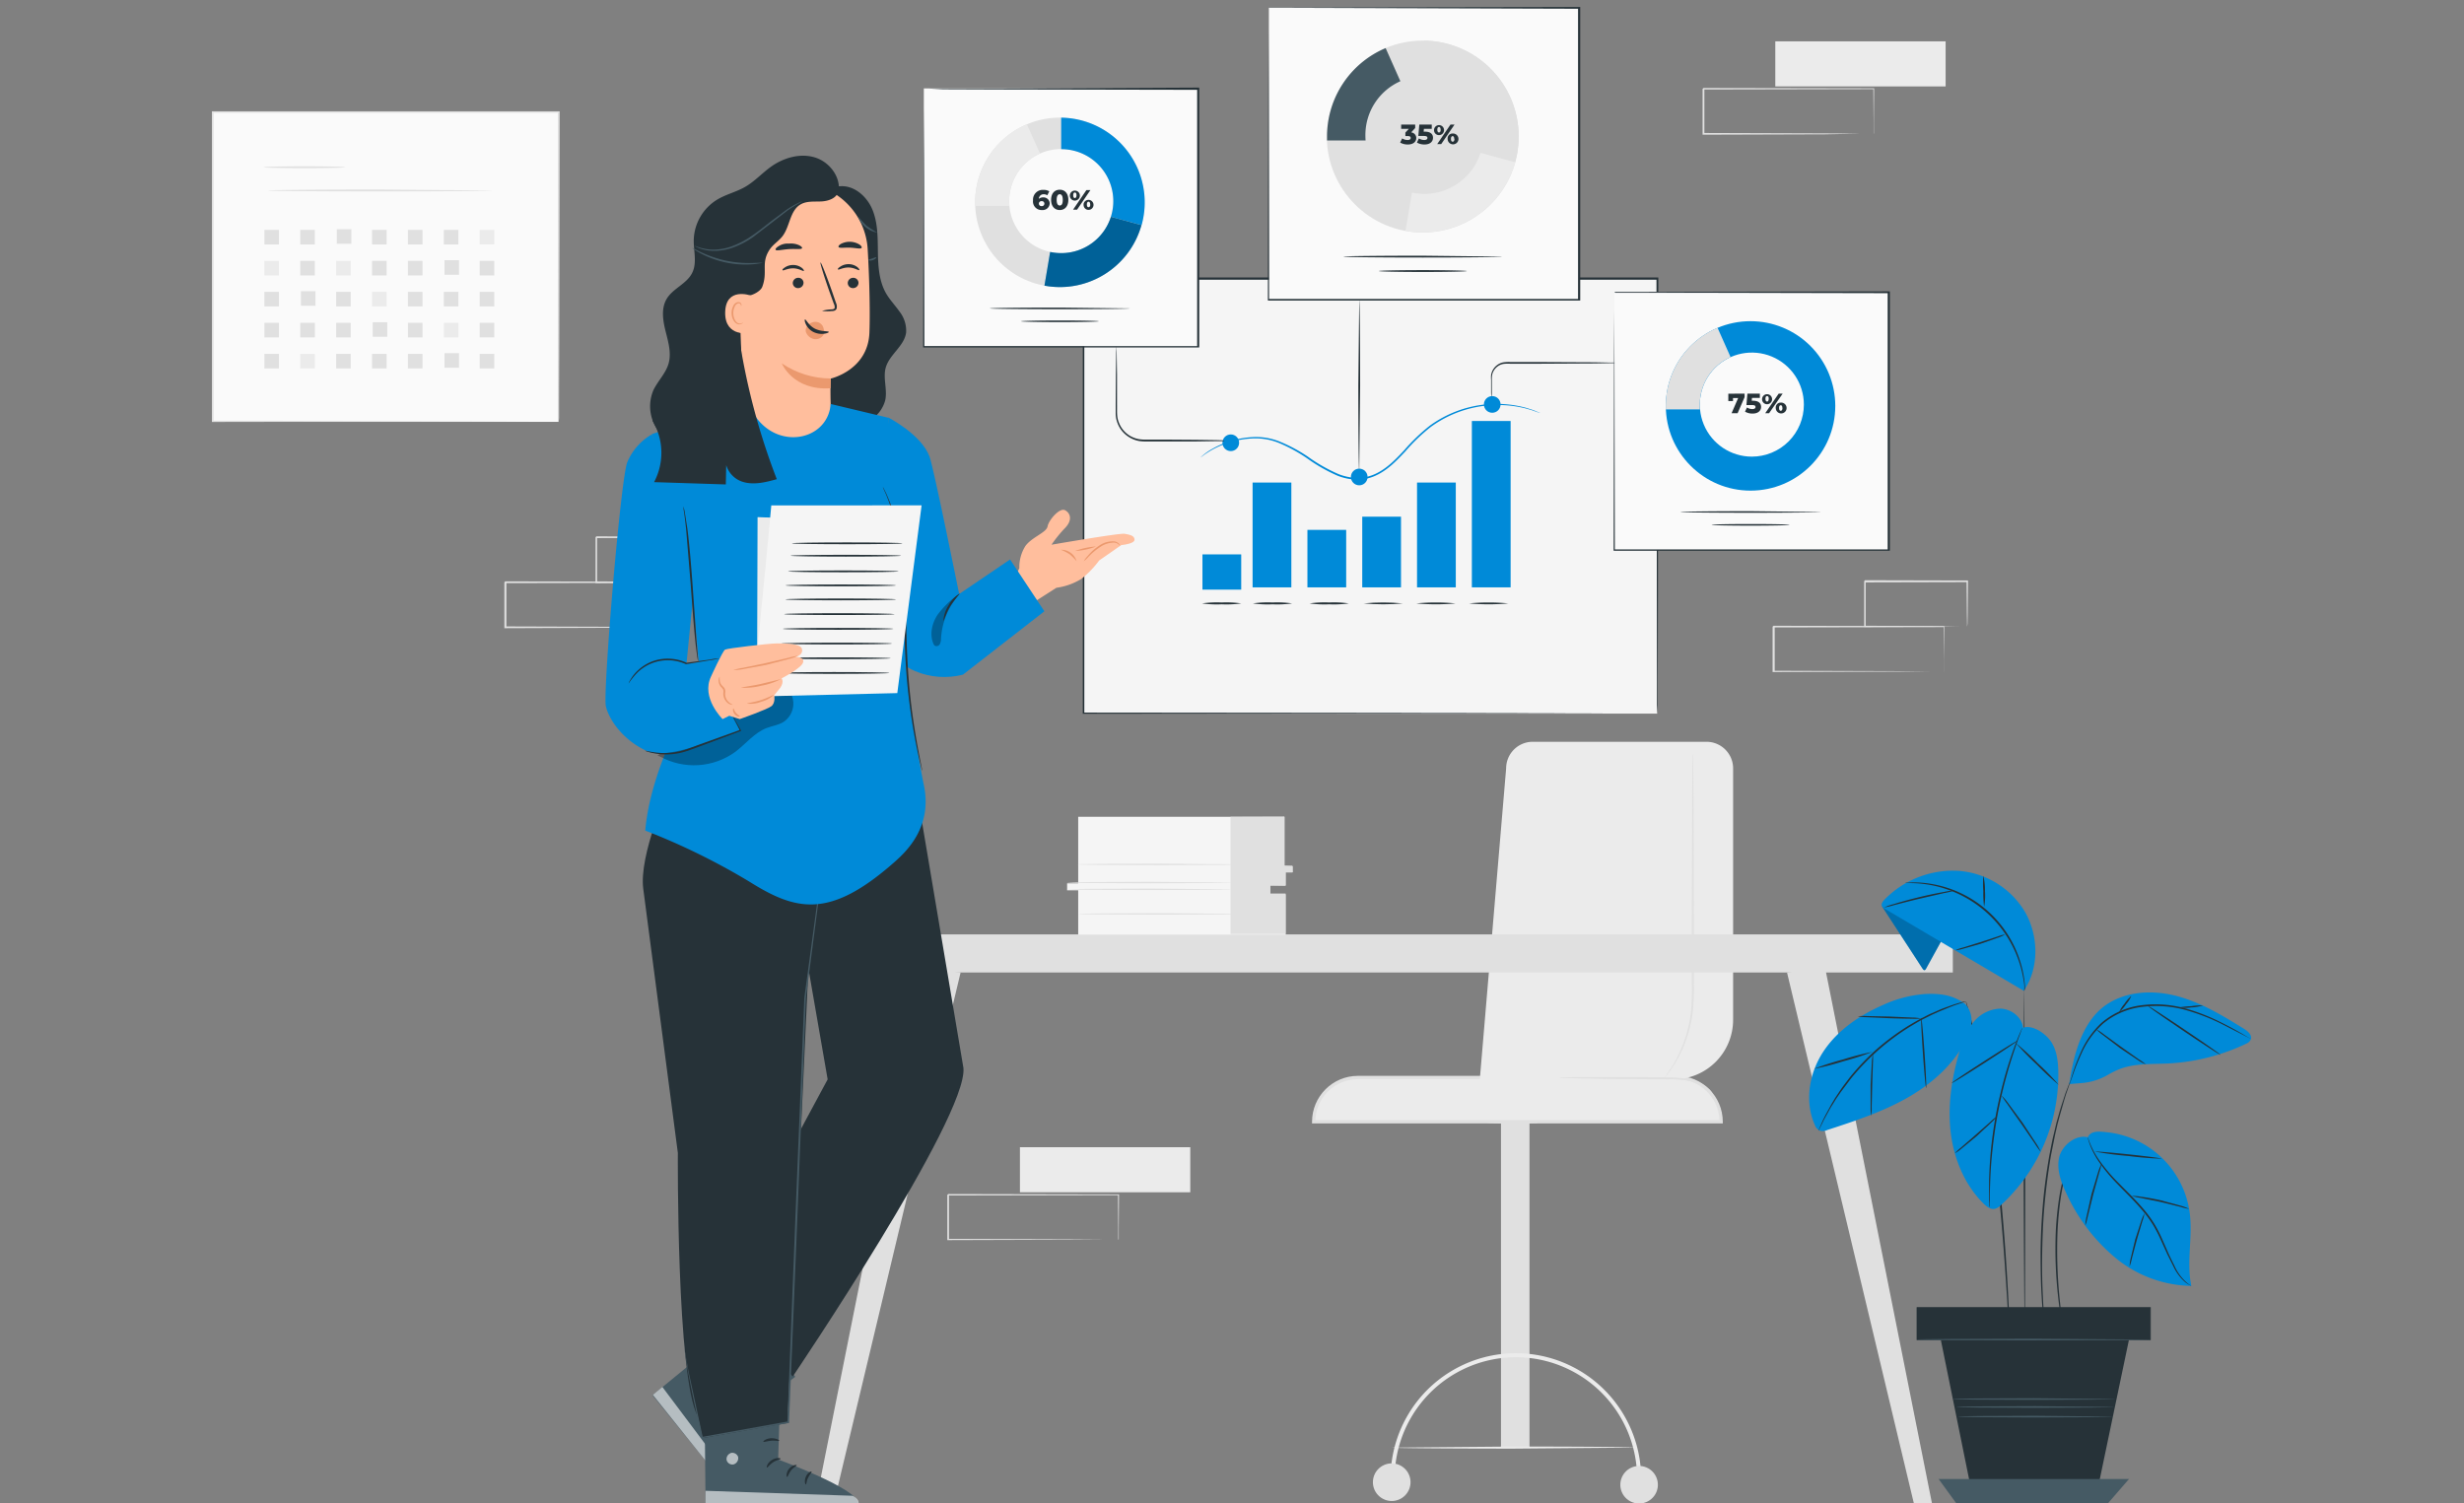 <svg xmlns="http://www.w3.org/2000/svg" xmlns:xlink="http://www.w3.org/1999/xlink" width="1000" height="610" xmlns:v="https://vecta.io/nano"><rect width="100%" height="100%" fill="#808080" stroke="none"/><style><![CDATA[.B{fill:#263238}.C{fill:#e0e0e0}.D{fill:#ebebeb}.E{fill:#008ad8}.F{fill:#455a64}.G{fill:#eb996e}.H{fill:#fafafa}.I{fill:#ffbe9d}.J{fill:#f5f5f5}]]></style><defs><clipPath id="A"><path d="M0 0h1000v610H0z"/></clipPath><path id="B" d="M107.298 93.298h5.911v5.911h-5.911z"/><path id="C" d="M569.327 244.891c-5.284.493-10.602.493-15.886 0 5.284-.493 10.602-.493 15.886 0z"/><path id="D" d="M430.675 102.731a21.17 21.17 0 0 1-4.476-.483l-2.316 13.683c2.067.382 4.164.577 6.266.583 15.424-.016 28.954-10.293 33.107-25.148l-12.4-3.368a21.13 21.13 0 0 1-20.177 14.735z"/><path id="E" d="M787.933 381.796l-6.252 11.367c-.142.27-.341.568-.639.6s-.568-.284-.753-.568l-16.5-25.335 3.794-2.146z"/><path id="F" d="M365.711 225.539c0 .2-10.046.369-22.436.369s-22.45-.17-22.45-.369 10.046-.369 22.45-.369 22.436.156 22.436.369z"/><path id="G" d="M363.651 243.272c0 .2-10.06.369-22.45.369s-22.45-.171-22.45-.369 10.06-.369 22.45-.369 22.45.17 22.45.369z"/></defs><g clip-path="url(#A)"><path d="M620.734 587.527h-11.566V449.004h11.566z" class="C"/><path d="M533.15 455.256h165.364c0-4.76-1.891-9.324-5.256-12.69s-7.93-5.256-12.69-5.256H551.096c-9.908.008-17.938 8.038-17.946 17.946z" class="D"/><g class="C"><path d="M699.182 455.942h-166.7v-.682c.013-10.275 8.339-18.603 18.614-18.618h129.472c10.274.015 18.599 8.34 18.614 18.614zm-165.35-1.35h164c-.366-9.272-7.985-16.602-17.264-16.61H551.096c-9.278.008-16.896 7.336-17.264 16.606z"/><path d="M603.726 455.611c0 .242 4.547.426 10.145.426s10.145-.185 10.145-.426a61.84 61.84 0 0 0-10.145-.426c-3.388-.136-6.781.006-10.145.426z"/></g><path d="M564.379 600.045h1.634a49.2 49.2 0 0 1 73.8-42.608 49.2 49.2 0 0 1 24.6 42.608h1.627c0-18.162-9.689-34.944-25.418-44.025s-35.107-9.081-50.836 0-25.418 25.863-25.418 44.025z" class="D"/><g class="C"><path d="M657.606 602.589c0 3.633 2.565 6.76 6.128 7.47s7.131-1.195 8.523-4.551a7.62 7.62 0 0 0-2.799-9.248c-3.019-2.021-7.045-1.628-9.616.939a7.63 7.63 0 0 0-2.236 5.39zm-100.414-1.052a7.63 7.63 0 1 0 7.63-7.616 7.63 7.63 0 0 0-7.63 7.616z"/></g><g class="D"><path d="M564.879 587.513c0 .242 22.109.426 49.39.426l49.4-.426c0-.241-22.109-.426-49.4-.426l-49.39.426zm138.495-275.654v101.963c.019 6.419-2.518 12.581-7.05 17.126s-10.687 7.1-17.105 7.1h-78.647l10.685-126.19c-.004-2.863 1.131-5.61 3.154-7.636s4.768-3.164 7.631-3.164h70.533a10.8 10.8 0 0 1 10.8 10.8z"/></g><g class="C"><path d="M675.595 437.31c.048-.108.11-.209.185-.3l.568-.838 2.16-3.225c2.525-4.051 4.494-8.424 5.854-13 .949-3.143 1.601-6.369 1.947-9.634a97.32 97.32 0 0 0 .313-11.367v-26.073l.114-47.359.142-14.351c0-1.634 0-2.941.071-3.907-.008-.452.02-.903.085-1.35a8.38 8.38 0 0 1 .085 1.35c0 .966 0 2.273.071 3.907l.128 14.351.128 47.359v26.072c.086 3.794-.047 7.589-.4 11.367a51.69 51.69 0 0 1-2.06 9.733c-1.426 4.602-3.497 8.979-6.152 13-.706 1.091-1.47 2.144-2.288 3.154a6.34 6.34 0 0 1-.952 1.108z"/><path d="M632.812 437.366c.828-.116 1.664-.164 2.5-.142l6.806-.085h22.464l12.362.142a40.04 40.04 0 0 1 10.088 1.108 15.63 15.63 0 0 1 6.067 3.169 10.3 10.3 0 0 1 1.321 1.321c.284.327.412.5.4.526s-.639-.639-1.918-1.591a16.41 16.41 0 0 0-6.01-2.842 41.5 41.5 0 0 0-9.946-.9l-12.362-.085c-8.767 0-16.71-.171-22.45-.284l-6.806-.171c-.842.013-1.683-.043-2.516-.166zm-280.045-58.143h439.782v15.474H352.767z"/><path d="M374.493 392.793l-43.494 217.483h7.36l51.49-215.579zm366.136-.455l43.48 217.937h-7.346l-51.508-215.578z"/></g><path d="M437.58 331.495v27h-4.5v2.842h4.5v18.045h84.174v-16.44h-6.238v-3.566h6.238v-5.371h2.842v-2.444h-3.282v-20.066z" class="J"/><g class="C"><path d="M499.404 331.495v47.572h22.351v-16.426h-6.238v-3.267l6.238.1v-5.357h2.828l-.057-2.771-3.282-.085v-19.837z"/><path d="M500.995 360.936c0 .156-15.232.3-34.016.3s-34.03-.142-34.03-.3 15.232-.3 34.03-.3l34.016.3zm0-2.742c0 .156-15.232.3-34.016.3s-34.03-.142-34.03-.3 15.232-.3 34.03-.3l34.016.3zm4.377-7.375c0 .156-15.232.3-34.1.3s-34.016-.142-34.016-.3 15.232-.3 34.016-.3l34.1.3zm.412 20.092c0 .171-15.232.3-34.016.3s-34.016-.128-34.016-.3 15.218-.3 34.016-.3l34.016.3z"/></g><path d="M86.227 45.556h140.442v125.65H86.227z" class="H"/><g class="C"><path d="M226.668 171.207v-9.065l-.085-25.576-.171-91.08.327.313H86.297l.369-.369v125.65l-.327-.341 101.58.171 28.645.085h.142l-28.574.085-101.793.171h-.34V45.173h141.138v.426l-.156 91.278-.085 25.434v6.662a8.14 8.14 0 0 1-.228 2.234zM140.079 67.879c0 .2-7.4.369-16.511.369s-16.511-.171-16.511-.369 7.389-.384 16.511-.384 16.511.171 16.511.384zm59.506 9.435c0 .2-20.319.369-45.355.369s-45.369-.171-45.369-.369 20.3-.384 45.369-.384l45.355.384z"/><use xlink:href="#B"/><path d="M121.863 93.298h5.911v5.911h-5.911zm14.834-.27h5.911v5.911h-5.911zm14.294.27h5.911v5.911h-5.911zm14.564 0h5.911v5.911h-5.911zm14.565 0h5.911v5.911h-5.911z"/></g><g class="D"><path d="M194.684 93.298h5.911v5.911h-5.911zm-87.386 12.576h5.911v5.911h-5.911z"/></g><path d="M121.863 105.874h5.911v5.911h-5.911z" class="C"/><path d="M136.427 105.874h5.911v5.911h-5.911z" class="D"/><g class="C"><path d="M150.991 105.874h5.911v5.911h-5.911zm14.564 0h5.911v5.911h-5.911zm14.835-.27h5.911v5.911h-5.911zm14.294.27h5.911v5.911h-5.911zm-87.386 12.574h5.911v5.911h-5.911zm14.835-.27h5.911v5.911h-5.911zm14.294.27h5.911v5.911h-5.911z"/></g><path d="M150.991 118.448h5.911v5.911h-5.911z" class="D"/><g class="C"><path d="M165.555 118.448h5.911v5.911h-5.911zm14.565 0h5.911v5.911h-5.911zm14.564 0h5.911v5.911h-5.911zm-87.386 12.576h5.911v5.911h-5.911zm14.565 0h5.911v5.911h-5.911zm14.564 0h5.911v5.911h-5.911zm14.834-.256h5.911v5.911h-5.911zm14.294.256h5.911v5.911h-5.911z"/></g><path d="M180.12 131.024h5.911v5.911h-5.911z" class="D"/><g class="C"><path d="M194.684 131.024h5.911v5.911h-5.911zm-87.386 12.588h5.911v5.911h-5.911z"/></g><path d="M121.863 143.612h5.911v5.911h-5.911z" class="D"/><g class="C"><path d="M136.427 143.612h5.911v5.911h-5.911zm14.564 0h5.911v5.911h-5.911zm14.564 0h5.911v5.911h-5.911zm14.835-.27h5.911v5.911h-5.911zm14.294.27h5.911v5.911h-5.911z"/></g><path d="M720.495 16.781h69.127v18.287h-69.127z" class="D"/><path d="M760.394 54.321c-.013-.109-.013-.218 0-.327v-4.59l-.114-13.427.213.213-69.127.142c.156-.156-.355.355.341-.355h0v18.344l-.341-.341 49.263.156 14.536.1h.156l-14.607.284-49.5.156h-.231V36.048h0l.355-.341 69.127.128h.142v.213l-.114 13.555v4.447a1.75 1.75 0 0 1-.099.271z" class="C"/><path d="M413.937 465.6h69.127v18.287h-69.127z" class="D"/><g class="C"><path d="M453.835 503.154a1.92 1.92 0 0 1 0-.341v-4.533l-.114-13.413.213.213-69.127.128.341-.341h0v18.259l-.341-.341 49.263.156 14.536.1h.156l-14.451.1-49.5.156h-.355v-18.345h0l.355-.355 69.127.142h.213v.213l-.114 13.541v4.447c-.062.075-.129.146-.2.213zM788.94 272.586a1.43 1.43 0 0 1 0-.327v-4.533l-.114-13.427.213.213-69.127.142c.156-.156-.355.355.341-.355h0v18.272l-.355-.341 49.277.156 14.536.1h5.328c-.109.013-.218.013-.327 0h-4.845l-14.451.1-49.518.156h-.497v-18.429h0l.355-.341 69.127.128h.213v.213l-.128 13.555v4.447c-.002.091-.012.182-.028.271z"/><path d="M798.308 254.298v-1.307l-.071-3.666-.128-13.314.242.256-41.533.1.355-.355h0v18.273l-.341-.327 29.711.156 8.653.085h3.169c-.251.02-.502.02-.753 0h-2.259l-8.525.1-29.938.156h-.327V235.84h0l.355-.355 41.533.1h.256v.256l-.128 13.456-.071 3.609a6.77 6.77 0 0 1-.2 1.392zm-524.103.313a1.42 1.42 0 0 1 0-.327v-4.547l-.128-13.413.213.213-69.112.142c.142-.156-.355.341.341-.355h0v18.256l-.341-.341 49.263.156 14.55.1h5.328a1.42 1.42 0 0 1-.327 0h-.98l-4.035.27h-14.408l-49.533.185h-.341v-18.655h0l.369-.355 69.112.142h.227v.213l-.128 13.541v4.462a1.75 1.75 0 0 1-.071.313z"/><path d="M283.569 236.296v-4.987l-.142-13.3.256.256-41.7.128c-.313.313.426-.44.355-.355h0v18.259l-.341-.341 29.825.2 8.525.142h3.169c-.251.02-.502.02-.753 0h-2.268l-8.525.085-30 .284h-.275v-18.63h0l.355-.355 41.533.1h.256v.256l-.142 13.456v3.609a9.45 9.45 0 0 1-.128 1.194z"/></g><path d="M439.655 113.217h232.899v176.404H439.655z" class="J"/><path d="M672.512 289.621v-12.617l-.085-35.665-.156-128.122.313.3H439.698l.369-.369v176.4l-.327-.341 168.121.171 47.728.085h.185l-47.643.085-168.348.17h-.341V112.62h233.581v.313l-.156 128.307-.085 35.522v9.335l-.27 3.524z" class="B"/><g class="E"><path d="M508.356 195.842h15.729v42.542h-15.729zm66.739 0h15.729v42.542h-15.729zm22.251-24.979h15.729v67.521h-15.729zm-109.338 54.136h15.729v14.308h-15.729zm42.599-9.946h15.729v23.331h-15.729zm22.251-5.357h15.729v28.688h-15.729z"/><circle cx="499.504" cy="179.701" r="3.382"/></g><g class="B"><path d="M551.636 121.898c.2 0 .369 15.53.369 34.684l-.369 34.684c-.198 0-.369-15.53-.369-34.684l.369-34.684zm104.492 25.349a16.78 16.78 0 0 1-2.444.142l-6.692.114-22.067.114h-12.148a14.86 14.86 0 0 0-2.671.085c-.8.143-1.558.463-2.217.938a5.81 5.81 0 0 0-2.33 3.609 11.37 11.37 0 0 0-.114 1.961v4.646a14.83 14.83 0 0 1-.142 2.458c-.106-.815-.154-1.636-.142-2.458v-4.647c-.062-.681-.062-1.365 0-2.046.272-1.614 1.165-3.057 2.487-4.021a6.04 6.04 0 0 1 2.458-1.08 15.3 15.3 0 0 1 2.842-.128h12.149l22.067.1 6.692.128a14.54 14.54 0 0 1 2.272.085z"/></g><g class="E"><path d="M625.04 167.623c-.131-.021-.259-.055-.384-.1l-1.094-.384-1.79-.639-2.472-.71a46.25 46.25 0 0 0-38.677 7.517c-3.747 2.98-7.201 6.31-10.316 9.946-3.41 3.623-7.1 7.545-12.063 9.8-2.447 1.115-5.112 1.669-7.8 1.62-2.592-.098-5.148-.636-7.559-1.591-4.443-1.928-8.66-4.339-12.575-7.19a64.43 64.43 0 0 0-11.367-6.167c-3.503-1.401-7.275-2.003-11.04-1.762-5.469.305-10.805 1.807-15.63 4.4a33.38 33.38 0 0 0-3.765 2.373l-.938.71a1.42 1.42 0 0 1-.327.213c1.465-1.395 3.109-2.59 4.888-3.552 4.839-2.724 10.23-4.322 15.772-4.675 3.842-.284 7.699.304 11.282 1.719 4.063 1.649 7.944 3.715 11.58 6.167 3.887 2.807 8.065 5.187 12.461 7.1a22.45 22.45 0 0 0 7.332 1.549 17.65 17.65 0 0 0 7.474-1.563c4.788-2.174 8.426-6.01 11.822-9.634 3.158-3.659 6.654-7.013 10.442-10.015 6.674-4.849 14.523-7.826 22.734-8.625 5.511-.534 11.074-.052 16.411 1.421l2.472.781c.71.242 1.293.512 1.776.7l1.066.455c.176.068.299.122.285.136z"/><circle cx="551.636" cy="193.583" r="3.382"/><circle cx="605.616" cy="164.142" r="3.382"/></g><g class="B"><path d="M503.737 244.892c-2.63.374-5.29.497-7.943.369-2.649.128-5.304.004-7.929-.369 2.626-.365 5.28-.488 7.929-.369a43.52 43.52 0 0 1 7.943.369zm20.647 0a42.2 42.2 0 0 1-7.943.369 42.05 42.05 0 0 1-7.943-.369 43.5 43.5 0 0 1 7.943-.369 43.65 43.65 0 0 1 7.943.369zm23.004 0c-2.63.374-5.29.497-7.943.369a42.2 42.2 0 0 1-7.943-.369 43.68 43.68 0 0 1 7.943-.369 43.52 43.52 0 0 1 7.943.369z"/><use xlink:href="#C"/><path d="M590.711 244.891a85.5 85.5 0 0 1-15.886 0 85.5 85.5 0 0 1 15.886 0zm21.403 0a85.5 85.5 0 0 1-15.886 0 85.5 85.5 0 0 1 15.886 0zm-115.155-65.943a2.86 2.86 0 0 1-.782.085h-2.249l-8.255.128h-19.48a22.59 22.59 0 0 1-3.879-.17 11.78 11.78 0 0 1-3.808-1.421c-2.339-1.347-4.122-3.483-5.03-6.025a11.06 11.06 0 0 1-.682-3.737v-3.538l.085-12.248.114-8.255a20.58 20.58 0 0 1 .071-2.245 3.4 3.4 0 0 1 .071-.782 2.63 2.63 0 0 1 0 .782l.071 2.245.128 8.255v12.248c.071 2.3-.227 4.746.682 7.019a10.7 10.7 0 0 0 4.717 5.684 10.97 10.97 0 0 0 3.566 1.279 21.91 21.91 0 0 0 3.751.171h7.232l12.248.085 8.255.114 2.245.071c.317.054.629.14.929.255z"/></g><path d="M655.248 118.488v104.71h111.413v-104.71z" class="H"/><path d="M655.248 118.489h7.957l22.635-.085 80.821-.156h.327v105.018h0v.242H654.879v-.313l.171-76.046.085-21.214v.2l.085 21.313.156 75.848-.313-.313h111.413l-.369.369h0V118.659l.327.327-80.608-.171h-30.308z" class="B"/><path d="M710.45 130.353c-18.991 0-34.386 15.395-34.386 34.386s15.395 34.386 34.386 34.386 34.386-15.395 34.386-34.386c0-9.12-3.623-17.866-10.071-24.315s-15.195-10.071-24.315-10.071zm.526 54.975c-8.54 0-16.24-5.144-19.508-13.034s-1.462-16.972 4.577-23.011 15.121-7.846 23.011-4.578 13.035 10.968 13.035 19.508c0 5.6-2.224 10.971-6.184 14.931s-9.331 6.184-14.931 6.184z" class="E"/><path d="M689.86 164.213c-.004-8.328 4.888-15.88 12.49-19.282l-5.286-11.879a34.39 34.39 0 0 0-21.015 31.686v1.421h13.825q-.014-.908-.014-1.946z" class="C"/><g class="B"><path d="M738.896 207.792c0 .171-12.788.313-28.418.313s-28.418-.142-28.418-.313 12.788-.327 28.418-.327l28.418.327zm-12.66 5.215c0 .185-7.1.327-15.786.327s-15.772-.142-15.772-.327 7.1-.327 15.772-.327 15.786.142 15.786.327zm-18.202-53.242v1.421l-2.842 6.522h-2.444l2.671-6.152h-2.089v1.222h-1.9v-3zm6.693 5.371c0 1.421-1.066 2.714-3.453 2.714a5.97 5.97 0 0 1-3.069-.781l.8-1.691a4.1 4.1 0 0 0 2.2.654c.753 0 1.265-.3 1.265-.838s-.327-.8-1.535-.8h-2.15l.384-4.632h5.058v1.733h-3.2l-.1 1.151h.526c2.35.003 3.274 1.098 3.274 2.49zm.409-3.282a2.03 2.03 0 0 1 2.135-1.861 2.03 2.03 0 0 1 1.922 2.08 2.03 2.03 0 0 1-2.024 1.981 2 2 0 0 1-2.032-2.2zm6.721-2.089h1.62l-5.5 7.929h-1.563zm-4.021 2.089c0-.8-.284-1.108-.668-1.108s-.668.313-.668 1.108.3 1.122.668 1.122.639-.313.639-1.122zm2.842 3.737c-.062-.567.125-1.133.512-1.553a1.97 1.97 0 0 1 1.506-.635 2.2 2.2 0 1 1-2.018 2.188zm2.685 0c0-.8-.284-1.122-.668-1.122s-.668.327-.668 1.122.3 1.123.668 1.123.7-.313.7-1.123z"/></g><path d="M514.963 3.055v118.474h126.08V3.055z" class="H"/><path d="M514.963 3.055h9.023l25.576-.085 91.435-.156h.327V121.6h0v.369H514.565v-.327l.156-86.05.085-24v.128l.085 24.07.156 85.851-.313-.313h126.078l-.369.369h0V3.239l.327.313-90.966-.284-25.69-.085h-9.151z" class="B"/><g class="C"><path d="M577.439 16.482c21.505.003 38.936 17.438 38.935 38.942s-17.435 38.937-38.94 38.937-38.939-17.433-38.94-38.937 17.43-38.94 38.935-38.942zm.583 62.207c-13.2 0-23.9-10.7-23.9-23.9s10.7-23.9 23.9-23.9 23.9 10.7 23.9 23.9-10.7 23.9-23.9 23.9z"/><path d="M578.036 16.496v14.39a23.9 23.9 0 0 1 22.735 31.15l14.1 3.822c3.268-11.617.951-24.093-6.27-33.763s-18.526-15.434-30.593-15.599z"/></g><path d="M554.138 54.79a23.87 23.87 0 0 1 14.2-21.824l-5.988-13.443c-14.405 6.09-23.768 20.209-23.772 35.849v1.634h15.63c-.043-.723-.07-1.463-.07-2.216z" class="F"/><path d="M578.022 78.689a24.5 24.5 0 0 1-4.973-.54l-2.629 15.474c19.8 3.681 39.133-8.368 44.55-27.765l-14.1-3.822c-3.168 9.941-12.415 16.68-22.848 16.653z" class="D"/><g class="B"><path d="M609.637 104.151c0 .2-14.422.369-32.2.369s-32.183-.171-32.183-.369 14.408-.369 32.183-.369l32.2.369zm-14.337 5.854c0 .2-8 .369-17.861.369s-17.846-.171-17.846-.369 7.985-.369 17.846-.369 17.861.199 17.861.369zm-20.518-54.008c0 1.421-1.066 2.643-3.453 2.643a6.1 6.1 0 0 1-3.083-.782l.824-1.691a4.02 4.02 0 0 0 2.188.654c.767 0 1.265-.284 1.265-.824s-.355-.767-1.222-.767h-.938v-1.421l1.421-1.52h-3.126v-1.734h5.684v1.42l-1.634 1.762c1.172.103 2.072 1.083 2.074 2.26zm6.792-.071c0 1.421-1.066 2.714-3.453 2.714a5.94 5.94 0 0 1-3.069-.781l.8-1.691a4.08 4.08 0 0 0 2.2.654c.753 0 1.265-.3 1.265-.838s-.327-.8-1.535-.8h-2.16l.4-4.632h5.044v1.733h-3.183l-.1 1.151h.526c2.384.003 3.265 1.098 3.265 2.49zm.424-3.282a2.03 2.03 0 0 1 2.135-1.861 2.03 2.03 0 0 1 1.922 2.08 2.03 2.03 0 0 1-2.024 1.981 2 2 0 0 1-2.032-2.2zm6.678-2.089h1.634l-5.412 7.929h-1.62zm-4.007 2.089c0-.8-.284-1.123-.668-1.123s-.668.327-.668 1.123.3 1.123.668 1.123.7-.313.7-1.123zm2.842 3.737c-.062-.567.125-1.133.512-1.553a1.97 1.97 0 0 1 1.506-.635 2.2 2.2 0 1 1-2.018 2.188zm2.685 0c0-.8-.3-1.123-.668-1.123s-.668.327-.668 1.123.3 1.122.668 1.122.753-.242.753-1.122z"/></g><path d="M374.933 35.877v104.706h111.43V35.877z" class="H"/><path d="M374.933 35.948h30.62l80.821-.4h.327V140.64h0v.369H374.649v-.313l.171-76.061.071-21.2v.185l.085 21.313.171 75.862-.327-.327h111.412l-.369.369h0V36.147l.313.313-80.608-.156-22.734-.085-5.868-.27h-2.087z" class="B"/><path d="M430.149 47.742a34.39 34.39 0 0 0-24.33 58.699 34.39 34.39 0 0 0 58.702-24.323c-.006-18.981-15.391-34.368-34.372-34.376zm.526 54.989a21.12 21.12 0 0 1-21.115-21.115c0-11.661 9.454-21.115 21.115-21.115a21.12 21.12 0 0 1 21.115 21.115c0 5.6-2.225 10.971-6.184 14.931s-9.331 6.184-14.931 6.184z" class="C"/><path d="M430.675 47.756v12.79a21.1 21.1 0 0 1 20.177 27.452l12.461 3.382c2.865-10.266.807-21.279-5.57-29.818s-16.354-13.638-27.011-13.806z" class="E"/><path d="M409.546 81.602c.001-8.339 4.904-15.898 12.518-19.3l-5.314-11.86c-12.73 5.376-21.003 17.853-21 31.672v1.421h13.9c-.005-.625-.104-1.279-.104-1.933z" class="D"/><use xlink:href="#D" class="E"/><g opacity=".3"><use xlink:href="#D"/></g><g class="B"><path d="M458.596 125.167c0 .185-12.788.327-28.418.327s-28.418-.142-28.418-.327 12.788-.327 28.418-.327l28.418.327zm-12.675 5.229c0 .17-7.1.327-15.772.327s-15.772-.156-15.772-.327 7.1-.327 15.772-.327 15.772.142 15.772.327zM426.028 82.54a2.84 2.84 0 0 1-3.112 2.7 3.47 3.47 0 0 1-2.756-1.087c-.71-.756-1.044-1.791-.91-2.82-.091-1.156.329-2.294 1.149-3.114s1.958-1.24 3.114-1.149a4.26 4.26 0 0 1 2.33.583l-.81 1.606a2.5 2.5 0 0 0-1.421-.412c-.514-.034-1.019.144-1.397.494a1.88 1.88 0 0 0-.603 1.353 2.63 2.63 0 0 1 1.79-.583c1.395-.049 2.568 1.036 2.629 2.43zm-2.174.1a.98.98 0 0 0-1.08-.995 1.01 1.01 0 1 0 0 2 .98.98 0 0 0 1.08-1.009zm2.729-1.521c0-2.614 1.421-4.121 3.51-4.121s3.481 1.506 3.481 4.121-1.421 4.121-3.481 4.121-3.51-1.507-3.51-4.121zm4.732 0c0-1.662-.512-2.288-1.222-2.288s-1.25.625-1.25 2.288.526 2.288 1.25 2.288 1.222-.569 1.222-2.288zm2.884-1.865a2.03 2.03 0 0 1 2.117-1.902 2.03 2.03 0 0 1 1.943 2.079 2.03 2.03 0 0 1-2.041 1.983 1.99 1.99 0 0 1-2.018-2.16zm6.707-2.1h1.634l-5.414 7.929h-1.62zm-4.007 2.1c0-.81-.284-1.123-.682-1.123s-.654.313-.654 1.123.3 1.123.654 1.123.682-.381.682-1.123zm2.842 3.737a2.03 2.03 0 0 1 2.128-1.873 2.03 2.03 0 0 1 1.929 2.077 2.03 2.03 0 0 1-2.025 1.984 1.99 1.99 0 0 1-1.989-2.188zm2.7 0c0-.81-.3-1.123-.668-1.123s-.668.313-.668 1.123.3 1.108.668 1.108.71-.313.71-1.108zm335.56 447.714h94.717v13.015h-94.717z"/><path d="M872.874 543.877h-95.03v-13.342h95.03zm-94.7-.327h94.376v-12.688h-94.379z"/><path d="M786.782 539.387l13.641 67.251h50.439l13.172-62.917z"/></g><path d="M786.782 600.272l7.275 10h61.312l8.667-10z" class="F"/><g class="B"><path d="M821.807 541.348c-.185 0-.426-31.16-.54-69.624l.142-69.624c.142 0 .426 31.146.54 69.624l-.142 69.624zm21.099-77.979a3.75 3.75 0 0 1-.256.725l-.853 2.018-.611 1.421-.639 1.776-.725 2.032c-.256.71-.455 1.506-.7 2.3a94.47 94.47 0 0 0-2.657 11.609c-.722 4.803-1.197 9.641-1.421 14.493a196.31 196.31 0 0 0 .753 26.486l.838 8.014.227 2.174a2.63 2.63 0 0 1 0 .767 2.84 2.84 0 0 1-.171-.753l-.369-2.16a164.97 164.97 0 0 1-1.051-7.985 174.91 174.91 0 0 1-.938-26.571 131.82 131.82 0 0 1 1.52-14.578c.674-3.936 1.624-7.82 2.842-11.623.256-.81.469-1.606.739-2.316l.781-2.032.7-1.748c.217-.54.469-1.009.668-1.421l.966-1.975a3.31 3.31 0 0 1 .357-.653zm-2.429-25.193a6.36 6.36 0 0 1-.3 1.023l-.98 2.842-.725 2.089-.767 2.515-1.762 6.152-.952 3.609-.9 3.936-1.748 8.738c-1.037 6.181-1.961 13.03-2.6 20.248s-.853 14.124-.952 20.39.071 11.936.327 16.681c.085 2.373.227 4.518.355 6.408l.341 4.831.242 3.041a5.73 5.73 0 0 1 0 1.08s-.071-.369-.171-1.066-.2-1.762-.355-3.041-.313-2.941-.455-4.817-.355-4.035-.469-6.408c-.313-4.746-.44-10.415-.455-16.71s.3-13.214.9-20.447 1.577-14.1 2.657-20.3c.625-3.083 1.123-6.039 1.819-8.753l.924-3.936c.299-1.265.682-2.458.995-3.609.611-2.3 1.279-4.348 1.876-6.138l.81-2.5c.256-.767.54-1.421.781-2.074q.711-1.79 1.108-2.842a6.42 6.42 0 0 1 .456-.942zm-24.666 108.685a1.58 1.58 0 0 1 0-.369c-.006-.357-.035-.713-.085-1.066 0-.995-.156-2.373-.284-4.135l-.938-15.175c-.824-12.788-2.018-30.507-4.177-49.973-1.094-9.733-2.373-18.983-3.708-27.352l-2.06-11.879-2.046-10.287c-.625-3.187-1.321-5.968-1.876-8.454s-1.08-4.618-1.535-6.366l-.98-4.007-.242-1.051a1.7 1.7 0 0 1 0-.369 1.28 1.28 0 0 1 .128.355l.313 1.023 1.094 3.993c.469 1.693 1.051 3.851 1.634 6.337l1.975 8.44 2.131 10.287 2.146 11.865c1.421 8.4 2.657 17.648 3.765 27.395 2.146 19.481 3.268 37.2 3.964 50.016l.739 15.189c0 1.762.114 3.14.156 4.135v1.08a1.42 1.42 0 0 1-.114.368z"/></g><g class="E"><path d="M821.026 417.148c-.412-4.419-4.874-7.744-9.307-7.787a14.68 14.68 0 0 0-11.268 6.11c-2.554 3.642-4.396 7.736-5.428 12.063-2.984 10.387-4.618 21.314-3.339 32.07s5.684 21.313 13.342 28.9c1.25 1.236 2.842 2.472 4.589 2.1a5.5 5.5 0 0 0 2.43-1.492 71.77 71.77 0 0 0 23.3-54.577c-.114-4.078-.654-8.341-2.913-11.737s-7.545-7.019-11.367-5.684"/><use xlink:href="#E"/></g><g opacity=".2"><use xlink:href="#E"/></g><path d="M821.409 402.171l-56.305-33.235a2.88 2.88 0 0 1-1.421-1.421c-.227-.682.4-1.634.995-2.259 7.836-8.128 18.822-12.444 30.095-11.822 11.305.812 21.483 7.142 27.21 16.923 5.428 9.7 5.613 22.55-.625 31.771" class="E"/><g class="B"><path d="M773.212 358.336c.241-.066.489-.099.739-.1l2.131-.1a41.8 41.8 0 0 1 7.815.625 45.67 45.67 0 0 1 36.445 32.98 42.53 42.53 0 0 1 1.421 7.715 13.64 13.64 0 0 1 .085 1.634 3.01 3.01 0 0 1-.426 1.236c.164-.938.193-1.895.085-2.842-.333-2.571-.865-5.112-1.591-7.6-5.812-19.466-23.497-32.975-43.806-33.462-1.861-.057-2.884-.029-2.898-.086z"/><path d="M813.793 379.238a13.9 13.9 0 0 1-2.842 1.293l-7.1 2.5-7.247 2.06a13.84 13.84 0 0 1-3.069.583 14.98 14.98 0 0 1 2.941-1.051l7.176-2.231 7.1-2.316a14.63 14.63 0 0 1 3.041-.838zm-8.866-23.829c.493 2.056.718 4.167.668 6.28a23.75 23.75 0 0 1-.355 6.309 39.24 39.24 0 0 1-.327-6.28c-.171-2.1-.166-4.21.014-6.309zm-40.311 12.902a24.32 24.32 0 0 1 4.078-1.421c2.572-.8 6.124-1.79 10.1-2.757s7.6-1.691 10.23-2.146a25.04 25.04 0 0 1 4.263-.583 29.93 29.93 0 0 1-4.263 1.051l-10.174 2.344c-3.965.923-7.531 1.876-10.117 2.543-1.351.413-2.727.736-4.121.966z"/></g><path d="M797.666 407.571c-4.845-3.68-9.946-4.4-16.042-4.163-6.08.408-12.031 1.946-17.548 4.533-9.506 4.163-18.472 10.287-24.155 18.969s-7.644 20.163-3.4 29.611a4.09 4.09 0 0 0 1.918 2.33 4.52 4.52 0 0 0 3.183-.242c10.8-3.524 21.669-7.1 31.6-12.589s18.969-13.186 24.3-23.217a20.05 20.05 0 0 0 2.558-7.715 9.55 9.55 0 0 0-2.472-7.517" class="E"/><g class="B"><path d="M797.751 406.433c-.245.129-.502.234-.767.313l-2.273.781-1.634.54-1.918.753-4.618 1.9-2.643 1.208-2.842 1.421c-1.961.952-3.936 2.188-6.039 3.424a95.8 95.8 0 0 0-23.828 20.972l-4.177 5.556-1.79 2.6-1.535 2.472c-1.009 1.549-1.762 3.055-2.487 4.334l-.98 1.8-.753 1.563-1.066 2.146c-.102.26-.241.504-.412.725a5.84 5.84 0 0 1 .3-.781l.938-2.2.71-1.591.938-1.833 2.4-4.4 1.506-2.515 1.762-2.643c1.194-1.833 2.657-3.666 4.163-5.684 3.372-4.156 7.073-8.033 11.069-11.594a102.5 102.5 0 0 1 12.916-9.506c2.131-1.236 4.135-2.458 6.11-3.4.98-.5 1.9-1.009 2.842-1.421l2.685-1.165c1.691-.8 3.3-1.321 4.675-1.833l1.947-.7 1.662-.5 2.3-.654a3.52 3.52 0 0 1 .838-.1z"/><path d="M759.912 426.909a109.4 109.4 0 0 1-11.779 3.808c-3.927 1.251-7.921 2.281-11.964 3.083 3.856-1.474 7.788-2.741 11.779-3.794a118.48 118.48 0 0 1 11.964-3.1zm-.483 26.002a20.55 20.55 0 0 1-.256-3.666v-8.866l.469-8.866a17.62 17.62 0 0 1 .469-3.652 23.72 23.72 0 0 1 0 3.68l-.284 8.852-.213 8.852a21.1 21.1 0 0 1-.185 3.666zm22.28-11.339c-.185 0-.781-6.366-1.321-14.209s-.838-14.28-.654-14.294.781 6.366 1.321 14.209.839 14.281.654 14.294z"/><path d="M753.987 412.487a20.47 20.47 0 0 1 3.78-.114l9.08.2 9.094.4a20.29 20.29 0 0 1 3.751.37c-1.249.146-2.509.184-3.765.114-2.33 0-5.541-.085-9.094-.2l-9.094-.412a19.3 19.3 0 0 1-3.751-.355zm53.454 77.51a2.74 2.74 0 0 1-.085-.753 18.35 18.35 0 0 0-.1-2.174v-7.971c.1-3.371.284-7.374.7-11.808s1.066-9.307 1.975-14.365 2.06-9.833 3.211-14.209 2.387-8.142 3.51-11.367a130.35 130.35 0 0 1 2.842-7.46c.355-.824.639-1.421.853-2a4.59 4.59 0 0 1 .341-.682 2.33 2.33 0 0 1-.213.725 65.22 65.22 0 0 1-.739 2.046c-.668 1.762-1.577 4.334-2.629 7.531a204.68 204.68 0 0 0-3.368 11.367c-1.151 4.333-2.217 9.065-3.14 14.109s-1.563 9.946-2.032 14.308a172.05 172.05 0 0 0-.838 11.765c-.128 3.353-.185 6.081-.171 7.957v2.16a4.12 4.12 0 0 1-.114.824z"/><path d="M810.411 453.124a16.03 16.03 0 0 1-2.245 2.458l-5.883 5.485-6.209 5.115a15.44 15.44 0 0 1-2.728 1.9 17.85 17.85 0 0 1 2.43-2.274l6.053-5.257 6.01-5.314c.784-.791 1.645-1.5 2.572-2.117zm17.833 14.351a25.48 25.48 0 0 1-2.387-3.311l-5.57-8.113-5.684-8.042a29.5 29.5 0 0 1-2.273-3.4 22.73 22.73 0 0 1 2.657 3.112l5.854 7.943 5.414 8.241a22.15 22.15 0 0 1 1.989 3.57zm-9.35-45.142c.1.156-5.826 4.135-13.229 8.895s-13.484 8.525-13.584 8.341 5.826-4.149 13.229-8.909 13.484-8.483 13.584-8.327z"/><path d="M835.59 440.351c-3.13-2.6-6.118-5.365-8.952-8.284a108.95 108.95 0 0 1-8.525-8.753c3.132 2.592 6.12 5.353 8.952 8.27a107.81 107.81 0 0 1 8.525 8.767z"/></g><path d="M839.781 439.98l5.087-.412a25.39 25.39 0 0 0 10.273-3.14 40.64 40.64 0 0 1 4.774-2.416c6.28-2.515 13.3-2.06 20.063-2.4a83.19 83.19 0 0 0 31.9-8.156c.595-.261 1.092-.704 1.421-1.265 1.051-1.9-.9-3.595-2.558-4.632-8.525-5.272-17.278-10.614-27-13.229s-20.731-2.174-29.015 3.524c-9.719 6.692-13.271 20.432-14.919 32.126" class="E"/><g class="B"><path d="M913.384 421.566l-.853-.4-2.415-1.265-8.895-4.547a83.94 83.94 0 0 0-13.769-5.31 45.47 45.47 0 0 0-17.861-1.421 30.42 30.42 0 0 0-16.269 6.991 36.12 36.12 0 0 0-8.525 11.893c-1.389 3.023-2.622 6.115-3.694 9.264l-.909 2.572a3.9 3.9 0 0 1-.355.881 5.8 5.8 0 0 1 .227-.924l.8-2.6a82.41 82.41 0 0 1 3.5-9.392 35.99 35.99 0 0 1 8.512-12.164c4.68-4 10.45-6.508 16.568-7.2a45.21 45.21 0 0 1 18.1 1.506c4.768 1.397 9.396 3.234 13.825 5.485 3.78 1.876 6.763 3.566 8.81 4.746l2.344 1.421a4.08 4.08 0 0 1 .859.464z"/><path d="M901.178 428.116c-.1.156-6.749-4.135-14.848-9.605s-14.565-9.947-14.465-10.16 6.749 4.149 14.848 9.605 14.579 10.003 14.465 10.16zm-7.09-20.106a16.59 16.59 0 0 1-4.831.867 16.1 16.1 0 0 1-4.945 0 33.35 33.35 0 0 1 4.888-.5 30.15 30.15 0 0 1 4.888-.369zm-29.1-3.793a12.5 12.5 0 0 1-2.174 3.4 13.6 13.6 0 0 1-2.771 3.14 13.26 13.26 0 0 1 2.188-3.4 14.12 14.12 0 0 1 2.757-3.14zm5.953 27.821a18.63 18.63 0 0 1-3.2-1.734l-7.289-4.888-6.962-5.314a20.15 20.15 0 0 1-2.771-2.359 18.03 18.03 0 0 1 3.055 1.975l7.1 5.158 7.1 5.03c1.046.622 2.035 1.335 2.955 2.131z"/></g><path d="M847.269 461.578c-4.845-1.279-10.628 3.439-11.623 8.355s.838 9.946 3 14.465c4.619 10.144 11.473 19.111 20.049 26.23a49.63 49.63 0 0 0 30.649 11.268c-2.046-9.52.554-19.466-.6-29.143-2.073-17.519-15.964-31.288-33.5-33.206-3.1-.341-6.678-.824-7.914 2.032" class="E"/><g class="B"><path d="M889.343 521.896c-.235-.092-.463-.202-.682-.327a13.98 13.98 0 0 1-1.819-1.208 19.14 19.14 0 0 1-4.788-6.408l-2.472-4.93-2.614-5.769c-.937-2.12-2.006-4.18-3.2-6.167a48.83 48.83 0 0 0-4.419-6c-3.311-3.893-6.877-7.275-9.946-10.486a68.51 68.51 0 0 1-7.6-9.122 33.81 33.81 0 0 1-3.709-7.1c-.313-.9-.54-1.591-.654-2.089-.077-.24-.13-.488-.156-.739.071 0 .341.995 1.051 2.728 1.028 2.443 2.325 4.763 3.865 6.92a70.75 70.75 0 0 0 7.644 8.952c3.1 3.183 6.678 6.55 10.032 10.486 1.646 1.912 3.138 3.952 4.462 6.1a54.43 54.43 0 0 1 3.211 6.252l2.543 5.783c.824 1.8 1.663 3.439 2.4 4.959a19.62 19.62 0 0 0 4.533 6.408 15.11 15.11 0 0 0 2.318 1.757z"/><path d="M864.278 513.995a15.47 15.47 0 0 1 .44-3.268l1.847-7.715 2.458-7.559a15.43 15.43 0 0 1 1.321-3.012c-.183 1.083-.473 2.144-.867 3.169l-2.259 7.588-2.032 7.644c-.202 1.078-.506 2.134-.909 3.154zm24.155-23.359c-1.162-.17-2.307-.437-3.424-.8l-8.184-2.018-8.255-1.677a23.95 23.95 0 0 1-3.424-.753 15.63 15.63 0 0 1 3.51.284c2.146.27 5.1.767 8.326 1.492l8.17 2.217c1.136.297 2.236.716 3.282 1.25zm-42.144 6.777a20 20 0 0 1 .526-3.765l2-8.98 2.643-8.81a19.61 19.61 0 0 1 1.421-3.552 21.69 21.69 0 0 1-.924 3.694l-2.444 8.838-2.188 8.909a23.08 23.08 0 0 1-1.034 3.666zm31.019-27.153c-4.52-.137-9.03-.503-13.513-1.094a135.2 135.2 0 0 1-13.456-1.762c0-.185 6.082.313 13.527 1.094s13.456 1.578 13.442 1.762z"/></g><g class="F"><path d="M872.874 543.664c0 .185-21.313.327-47.515.327s-47.515-.142-47.515-.327 21.313-.341 47.515-.341l47.515.341zm-14.791 27.366c0 .2-14.337.341-32.013.341s-32.013-.142-32.013-.341 14.337-.327 32.013-.327l32.013.327zm-.569 3.922c0 .185-14.081.341-31.459.341s-31.445-.156-31.445-.341 14.081-.341 31.445-.341l31.459.341zm1.123-7.147c0 .185-14.834.341-33.121.341s-33.107-.156-33.107-.341 14.82-.327 33.107-.327l33.121.327zM303.32 534.684l-38.506 31.587 39.046 48.113c4.362-4.007-6.607-36.389-6.607-36.389l25.505-19.225z"/></g><g opacity=".6"><path d="M287.264 561.412c-1.071-.722-2.513-.526-3.353.455-.757 1.05-.564 2.508.44 3.325a2.67 2.67 0 0 0 3.538-.512 2.53 2.53 0 0 0-.838-3.4" fill="#fff"/></g><g opacity=".6"><path d="M264.956 566.128l3.879-3.211 35.778 47.7s.8 2.842-.924 3.879z" fill="#fff"/></g><g class="B"><path d="M298.134 578.561c-.242.185-1.307-.909-3-1.421s-3.183-.355-3.268-.654 1.563-1.037 3.595-.341 2.929 2.288 2.673 2.416zm2.003 6.736c-.185.242-1.421-.455-3.055-.44s-2.842.625-3.055.384 1.023-1.421 3.069-1.421 3.268 1.292 3.041 1.477zm-3.709 7.776c-.227-.17.682-1.421 2.458-1.89s3.183.242 3.069.5-1.421.128-2.842.511-2.472 1.088-2.685.879zm7.034-19.541c-.3.071-.853-1.265-2.018-2.515s-2.43-1.961-2.33-2.245 1.748 0 3.112 1.535 1.506 3.197 1.236 3.225zm4.774-5.784c-.1.085-.995-.725-1.947-2.416a14.85 14.85 0 0 1-1.662-5.129 4.11 4.11 0 0 1 0-1.193c.081-.594.555-1.057 1.151-1.123a1.7 1.7 0 0 1 1.421.6 4.66 4.66 0 0 1 .611 1.009 12.05 12.05 0 0 1 .7 1.918c.297 1.107.412 2.256.341 3.4a5.23 5.23 0 0 1-.8 3.012c-.17 0 .128-1.179 0-3.012-.041-1.06-.217-2.111-.526-3.126a11.94 11.94 0 0 0-.7-1.733c-.284-.625-.639-1.051-.966-1.009s-.171 0-.227.27a3.71 3.71 0 0 0 0 .881 18.02 18.02 0 0 0 .313 1.861 17.53 17.53 0 0 0 .995 3.055 21.62 21.62 0 0 1 1.293 2.742z"/><path d="M307.654 567.72c-.114 0 .355-1.208 1.8-2.529a10.13 10.13 0 0 1 2.913-1.8 10.93 10.93 0 0 1 1.961-.583 2.57 2.57 0 0 1 2.458.554 1.42 1.42 0 0 1 .142 1.549c-.178.354-.408.68-.682.966-.467.522-1.014.968-1.62 1.321a7.19 7.19 0 0 1-3.325.995c-1.071.161-2.162-.115-3.027-.767a27 27 0 0 0 2.956 0 7.3 7.3 0 0 0 2.842-1.08 6.61 6.61 0 0 0 1.421-1.179c.44-.483.7-1.009.5-1.165a1.76 1.76 0 0 0-1.421-.2c-.61.1-1.209.257-1.79.469a11.11 11.11 0 0 0-2.842 1.421c-1.476 1.161-2.144 2.128-2.286 2.028z"/></g><path d="M285.871 560.474l.469 49.8 61.965-.27c-.384-5.911-32.5-17.662-32.5-17.662l1.009-31.928z" class="F"/><g opacity=".6"><path d="M296.627 589.743a2.53 2.53 0 0 0-1.734 2.842 2.43 2.43 0 0 0 2.842 1.748c1.311-.404 2.1-1.74 1.819-3.083a2.53 2.53 0 0 0-3.169-1.492" fill="#fff"/></g><g opacity=".6"><path d="M286.326 610.077v-5.03l59.678 2.018s2.757 1.208 2.43 3.154z" fill="#fff"/></g><g class="B"><path d="M316.804 592.031c0 .3-1.52.44-3 1.421s-2.273 2.259-2.558 2.131.171-1.861 1.989-3.012 3.64-.824 3.569-.54zm6.523 2.658c0 .284-1.25.81-2.259 2.089s-1.321 2.643-1.62 2.629-.5-1.719.8-3.3 3.064-1.745 3.079-1.418zm3.722 7.758c-.284.071-.71-1.421 0-3.1s2.188-2.33 2.316-2.075-.739 1.137-1.421 2.515-.596 2.632-.895 2.66zm-10.813-17.719c-.128.27-1.52-.142-3.225 0s-3.041.668-3.2.412 1.108-1.35 3.126-1.421 3.441.768 3.299 1.009zm-1.503-7.346a5.89 5.89 0 0 1-3.112 0 14.09 14.09 0 0 1-3.254-.995 14.33 14.33 0 0 1-1.776-.938 3.34 3.34 0 0 1-.938-.725c-.416-.436-.48-1.099-.156-1.606.306-.428.795-.687 1.321-.7a3.92 3.92 0 0 1 1.165.156 9.65 9.65 0 0 1 1.932.654 10.56 10.56 0 0 1 2.842 1.861c1.421 1.336 1.947 2.458 1.847 2.515s-.853-.838-2.316-1.932a12.23 12.23 0 0 0-2.842-1.549c-.578-.237-1.177-.418-1.79-.54-.654-.171-1.208-.171-1.421.114s0 .156.071.355a3.4 3.4 0 0 0 .7.526 13.58 13.58 0 0 0 1.634.924 16.13 16.13 0 0 0 3.012 1.137c1.045.169 2.075.416 3.083.739z"/><path d="M314.332 577.809a4.9 4.9 0 0 1-.824-2.984c-.063-1.151.072-2.305.4-3.41.208-.646.47-1.273.782-1.876.339-.833 1.087-1.431 1.975-1.577a1.42 1.42 0 0 1 1.307.853 5.2 5.2 0 0 1 .327 1.137c.107.692.107 1.397 0 2.089a7.1 7.1 0 0 1-1.307 3.211c-1.208 1.62-2.472 1.989-2.487 1.876a12.52 12.52 0 0 0 1.858-2.286 7.1 7.1 0 0 0 .98-2.913 6.35 6.35 0 0 0-.057-1.719c-.1-.668-.355-1.193-.6-1.122a2.3 2.3 0 0 0-1.08 1.023c-.302.537-.559 1.097-.767 1.677-.339 1.005-.535 2.053-.583 3.112-.081 1.742.189 2.866.076 2.909z"/><path d="M291.186 271.96s-8.7 9.293-12.959 18.216-6.991 30.166-6.991 30.166-11.992 26.713-10.174 40.382l14.039 107.178s-.6 90.8 8.085 106.994l1.932 8.753 34.94-6.209h0l-.227-5.243 8.213-178.181 21.033-121.275z"/><path d="M368.269 298.46l22.734 134.985c1.847 20.006-69.255 125.2-69.255 125.2l-32.51-33.9L335.9 438.07l-15.175-87.414 21.1-77.226 22.166.767z"/></g><path d="M277.73 546.62c.037.847.123 1.692.256 2.529l1.194 7.289c1.165 6.323 3.055 15.5 5.584 27v.242h.242l34.954-6.124h.27v-.27l3.382-83.364 3.467-88.877h0l6.295-48.609 1.705-13.527.426-3.538.114-1.222s-.1.4-.213 1.208l-.526 3.538-1.876 13.484-6.579 48.581h0l-3.609 88.877-3.254 83.378.284-.327-34.926 6.278.3.2-5.811-26.912-1.321-7.247c-.156-.824-.227-1.421-.284-1.876-.009-.238-.032-.476-.071-.711z" class="F"/><g class="B"><path d="M340.32 78.008c1.037-6.1-3.609-12.234-9.506-14.081s-12.5 0-17.576 3.5c-3.765 2.629-6.891 6.167-10.884 8.454-3.637 2.075-7.843 3.027-11.367 5.186-5.685 3.492-9.23 9.61-9.432 16.279-.085 4.547 1.421 9.392-.668 13.456-2.217 4.433-7.8 6.252-10.33 10.515-2.288 3.851-1.535 8.739-.44 13.086s2.458 8.937 1.194 13.243c-1.165 3.907-4.263 6.906-6.081 10.6a16.63 16.63 0 0 0 6.835 20.987l37.526-15.232z"/><path d="M340.761 75.606c5.783-.554 11.026 4.035 13.271 9.392s2.174 11.367 2.259 17.164.426 11.864 3.311 16.894c1.52 2.643 3.68 4.859 5.428 7.36a12.56 12.56 0 0 1 2.714 8.525c-.7 5.5-6.735 8.881-8.255 14.209-1.236 4.263.753 9.008-.242 13.385-.936 3.372-3.148 6.246-6.167 8.014a35.82 35.82 0 0 1-9.591 3.822l-18.827-14.562 4.575-85.382z"/></g><path d="M299.412 104.621l2.245 60.63a18.03 18.03 0 0 0 19.58 17.292h0c9.435-.822 16.491-9.02 15.9-18.472-.171-4.547-.071-9.946 0-10.415 0 0 15.175-3.41 15.715-18.713.27-7.4.1-19.893-.7-33.647-.8-14.906-12.96-26.673-27.884-26.983h-1.421c-16.004.526-24.444 14.379-23.435 30.308z" class="I"/><path d="M337.18 153.613c-7.094-.022-14.02-2.159-19.893-6.138 0 0 4.462 11.126 19.765 10.1z" class="G"/><g class="B"><path d="M348.417 114.767a2.2 2.2 0 0 1-2.16 2.16 2.09 2.09 0 0 1-2.2-2.032c.015-1.184.976-2.138 2.16-2.146a2.09 2.09 0 0 1 2.2 2.018zm.314-5.159c-.284.284-1.9-.98-4.263-1.037s-4.106 1.094-4.348.8.171-.639.924-1.165a6.01 6.01 0 0 1 3.5-.995 5.78 5.78 0 0 1 3.382 1.179c.705.579.948 1.09.805 1.218zm-22.622 5.158a2.2 2.2 0 0 1-2.16 2.16 2.09 2.09 0 0 1-2.2-2.032c.015-1.184.976-2.138 2.16-2.146.562-.034 1.113.162 1.528.542s.657.913.672 1.476zm.13-4.831c-.284.284-1.9-.98-4.263-1.023s-4.106 1.08-4.348.781.156-.625.924-1.165a6.01 6.01 0 0 1 3.5-.98 5.78 5.78 0 0 1 3.382 1.179c.706.569.934 1.109.805 1.208zm7.375 16.224a16.75 16.75 0 0 1 3.836-.6c.611 0 1.179-.156 1.293-.554a3.05 3.05 0 0 0-.369-1.79l-1.662-4.618c-2.316-6.579-3.979-11.964-3.709-12.063s2.359 5.158 4.675 11.737l1.591 4.632a3.5 3.5 0 0 1 .256 2.373 1.53 1.53 0 0 1-1.009.853 3.41 3.41 0 0 1-1.023.114 14.21 14.21 0 0 1-3.879-.085zm-8.1-25.446c-.27.625-2.6.2-5.371.4s-5.044.824-5.385.242c-.142-.284.27-.867 1.208-1.421a6.78 6.78 0 0 1 4.263-1.066 8.1 8.1 0 0 1 3.922.583c.994.438 1.479.964 1.363 1.262zm24.141-.099c-.483.54-2.373 0-4.661-.1s-4.263.313-4.646-.242c-.2-.27.114-.81.966-1.307 2.379-1.218 5.22-1.11 7.5.284.798.555 1.054 1.109.841 1.365z"/></g><path d="M334.338 133.696a5.2 5.2 0 0 0-.483-1.421 3.34 3.34 0 0 0-2.685-1.634c-1.104-.05-2.184.331-3.012 1.062a3.44 3.44 0 0 0-1.179 2.529 1.89 1.89 0 0 0 .185.739 4.49 4.49 0 0 0 3.154 2.629 3.71 3.71 0 0 0 3.74-1.504c.237-.338.388-.728.44-1.137.012-.427-.041-.854-.156-1.265z" class="G"/><g class="B"><path d="M301.785 125.053c-.085 0-.2 0-.185.156.011.047.044.087.089.106s.096.017.138-.006a.17.17 0 0 0 0-.256c-.04-.02-.088-.02-.128 0m.314-.653c-.062-.021-.131.003-.166.059s-.027.128.019.175.118.056.175.022c.042-.029.067-.077.067-.128s-.025-.099-.067-.128c-.04-.023-.088-.023-.128 0m34.457 10.344c0 .171-.6.512-1.719.682a7.56 7.56 0 0 1-4.462-.654c-1.403-.683-2.523-1.834-3.169-3.254-.483-1.051-.5-1.776-.327-1.847.426-.2 1.421 2.444 4.149 3.78a10.8 10.8 0 0 0 3.765.938c1.052.099 1.737.127 1.763.355zm-42.712-16.852c-3.5-12.348-1.719-26.471 6.167-36.6s22.18-15.346 34.315-11.168a11.64 11.64 0 0 1 4.661 2.7c1.308 1.303 1.846 3.191 1.421 4.987-.824 2.742-4.121 3.822-6.977 3.95s-5.911-.227-8.369 1.222c-4.348 2.543-4.263 8.937-7.332 12.916-1.52 1.961-3.78 3.282-5.158 5.343-3.723 5.57-.654 8.909-3.027 15.175-.668 1.733-3.68 3.325-5.527 3.581s-.369.227-4.263-.213h0z"/></g><path d="M304.797 119.995c-.256-.128-10.273-3.637-10.486 6.763s10.273 8.525 10.3 8.17.186-14.933.186-14.933z" class="I"/><path d="M301.516 130.918c-.158.102-.325.187-.5.256a1.69 1.69 0 0 1-1.421 0c-1.094-.412-1.975-2.188-1.989-4.064a5.8 5.8 0 0 1 .554-2.572c.204-.683.738-1.217 1.421-1.421a.94.94 0 0 1 1.066.512c.128.3 0 .5.114.526s.227-.171.156-.611c-.056-.257-.197-.487-.4-.654a1.42 1.42 0 0 0-.995-.284 2.56 2.56 0 0 0-1.932 1.577 6.1 6.1 0 0 0-.682 2.842c0 2.089 1.051 4.078 2.543 4.547a2 2 0 0 0 1.662-.242c.374-.181.431-.379.403-.412z" class="G"/><g class="F"><path d="M281.836 99.676a20.24 20.24 0 0 0 7.033 1.634 22.58 22.58 0 0 0 7.687-1.194c3.027-1.072 5.895-2.549 8.525-4.391 2.842-1.918 5.371-3.979 7.715-5.826l6.366-4.746c1.481-1.012 3.034-1.914 4.646-2.7.578-.318 1.194-.562 1.833-.725l-1.705.98a49.38 49.38 0 0 0-4.476 2.842l-6.238 4.845-7.73 5.925c-2.686 1.87-5.623 3.351-8.724 4.4a22.25 22.25 0 0 1-7.914 1.08c-1.809-.09-3.59-.479-5.272-1.151a9.94 9.94 0 0 1-1.307-.654 1.76 1.76 0 0 1-.439-.319zm-.809.98c0-.1 1.421.767 3.907 1.89a46.04 46.04 0 0 0 9.861 3.282 45.47 45.47 0 0 0 10.358.924l4.334-.156a3.92 3.92 0 0 1-1.137.284c-1.047.2-2.105.334-3.169.4a38.78 38.78 0 0 1-20.474-4.266c-.954-.483-1.875-1.029-2.757-1.634-.625-.425-.952-.681-.923-.724zm74.98-6.266a10.09 10.09 0 0 1-7.8-6.607 45.28 45.28 0 0 0 3.481 3.808c1.385 1.015 2.827 1.95 4.32 2.8zm-.355 10.089c.114.156-.44.767-1.421 1.094s-1.776.185-1.776 0 .71-.4 1.535-.682 1.477-.583 1.662-.412z"/></g><path d="M413.695 230.612c-.089-3.191.771-6.336 2.472-9.037 2.728-3.694 8.525-5.385 8.994-7.957s4.916-7.73 7.1-6.536 3.083 3.979 0 7.19a52.2 52.2 0 0 0-5.513 6.806c0 0 27.622-4.788 29.64-4.433s4.035.7 4.05 2.4-5.357 2.174-5.357 2.174l-8.994 6.252c-2.067 2.819-4.51 5.342-7.261 7.5a25.82 25.82 0 0 1-10.088 3.581l-9.563 6.11s-9.43-6.86-5.48-14.05z" class="I"/><g class="G"><path d="M454.475 221.476a4.85 4.85 0 0 0-.483-.5 2.97 2.97 0 0 0-1.62-.753 9.95 9.95 0 0 0-5.782 1.722 27 27 0 0 0-4.817 4.021 10.57 10.57 0 0 1-1.932 1.8 10.1 10.1 0 0 1 1.591-2.131c1.365-1.665 2.985-3.104 4.8-4.263 1.823-1.258 4.034-1.828 6.238-1.606.683.129 1.297.496 1.734 1.037.271.384.3.659.271.673zm-9.676.326c-2.697 1.056-5.547 1.671-8.44 1.819a28.03 28.03 0 0 1 8.44-1.819zm-14.252 1.322a6.42 6.42 0 0 1 6.38 4.646 22.95 22.95 0 0 0-2.842-2.842 21.31 21.31 0 0 0-3.538-1.8z"/></g><path d="M360.412 169.4s13.57 6.906 16.866 16c1.733 4.788 11.992 55.685 11.992 55.685l20.66-14.024 13.925 21.029-33.036 25.718c-6.457 1.65-13.276 1.151-19.424-1.421-2.245-.952-4.05-2.06-4.49-3.24-1.307-3.652-6.493-99.747-6.493-99.747z" class="E"/><g opacity=".3"><path d="M380.518 249.496c-2.259 3.41-3.325 7.9-1.734 11.68a1.9 1.9 0 0 0 .625.9c.739.357 1.628.069 2.018-.654.34-.718.505-1.506.483-2.3a29.54 29.54 0 0 1 7.446-17.918v-.2c-3.398 2.319-6.385 5.189-8.838 8.492z"/></g><path d="M264.529 176.177l39.2-12.717c7.616 20.248 32.141 16.795 33.391.5l23.289 5.556s7.8 49.433 5.911 59.678c-3.041 16.511 4.589 70.15 8.625 89.446 3.51 16.71-6.735 26.642-11.879 31.189-26.173 23.132-39.785 20.02-58.925 8a273.45 273.45 0 0 0-42.269-20.735c1.9-22.379 14.308-45.6 22.28-62.392h0l-3.666-39.032z" class="E"/><path d="M374.265 312.835c-.148-.373-.262-.758-.341-1.151l-.8-3.311c-.668-2.842-1.549-7.1-2.444-12.3s-1.776-11.481-2.444-18.472-1.037-14.678-1.151-22.734-.227-15.772-.767-22.734c-.39-6.177-1.255-12.314-2.586-18.358a76.12 76.12 0 0 0-3.676-11.94c-.512-1.421-1.051-2.4-1.336-3.126a7.83 7.83 0 0 1-.44-1.108 6.31 6.31 0 0 1 .583 1.051 31.9 31.9 0 0 1 1.421 3.083c1.657 3.85 2.97 7.839 3.922 11.921a116.6 116.6 0 0 1 2.813 18.372c.568 6.991.71 14.706.824 22.734s.483 15.758 1.094 22.734 1.421 13.2 2.273 18.472 1.634 9.421 2.217 12.333l.668 3.339a9.63 9.63 0 0 1 .17 1.194z" class="B"/><g opacity=".3"><path d="M321.28 282.091c-8.241-.4-16.738-.753-24.454 2.117-11.765 4.362-19.651 15.317-29.981 22.45l.98.355c9.712 5.381 21.663 4.64 30.635-1.9 4.263-3.225 7.7-7.744 12.7-9.648 2.174-.838 4.575-1.137 6.593-2.316 3.737-2.314 5.233-7.005 3.524-11.055z"/></g><path d="M264.53 176.305a23.43 23.43 0 0 0-9.946 11.282c-2.671 6.451-9.946 93.438-8.7 99.008s7.1 13.911 16.71 18.244c8.113 3.652 29.086-5.2 37.6-8.326.27-.1-1.9-3.368-2.842-5.542l-7.2-22.947-11.538 1.25 4.263-43.138z" class="E"/><g class="B"><path d="M277.346 205.547a16.91 16.91 0 0 1 .583 2.416l1.051 6.707c.739 5.684 1.421 13.57 2.06 22.265l1.577 22.308.568 6.749a15.22 15.22 0 0 1 .17 2.472c-.215-.802-.367-1.619-.455-2.444-.242-1.577-.512-3.879-.81-6.735-.568-5.684-1.151-13.584-1.79-22.294l-1.844-22.265c-.3-2.842-.583-5.129-.81-6.707-.17-.814-.27-1.641-.3-2.472z"/><path d="M291.982 267.172a27.4 27.4 0 0 1-3.751.781l-9.662 1.591h-.2a17.96 17.96 0 0 0-6.536-1.563 17.74 17.74 0 0 0-7.659 1.35 18.3 18.3 0 0 0-5.343 3.481c-1.396 1.411-2.648 2.958-3.737 4.618a5.7 5.7 0 0 1 .668-1.421c.744-1.286 1.652-2.471 2.7-3.524 1.576-1.564 3.425-2.826 5.456-3.723a17.7 17.7 0 0 1 7.947-1.42 18.17 18.17 0 0 1 6.806 1.662h-.2l9.7-1.321a23.55 23.55 0 0 1 3.811-.511zm5.665 23.871a6.25 6.25 0 0 1 .867 1.421l2.174 3.893.142.242-.27.114-16.156 6.067-5.584 2.046-.2-.682h0l.185.682h-.138l-.171-.7h.071l.2.682a26.26 26.26 0 0 1-12.262 1.094 27.47 27.47 0 0 1-3.5-.767 5.3 5.3 0 0 1-1.222-.455c0-.114 1.776.426 4.774.767a27.14 27.14 0 0 0 11.978-1.321l.2.682h0l-.171-.7h.128l.185.682h0l-.213-.7 5.57-2.06 16.241-5.84-.142.341-1.975-3.993a8.03 8.03 0 0 1-.71-1.506zm91.95-50.2c-1.425 1.656-2.753 3.392-3.979 5.2-1.819 3.1-2.515 6.01-2.757 5.939.164-2.252.892-4.426 2.117-6.323a12.08 12.08 0 0 1 4.619-4.816zM341.613 82.611a2.2 2.2 0 0 1 0 .3h0z"/></g><path d="M313.365 286.961c-.964-2.302-1.554-4.744-1.748-7.232-.462-2.451-.525-4.96-.185-7.431a58.1 58.1 0 0 1 1.023 7.318l.91 7.345z" class="F"/><path d="M299.654 134.915l-34.869 35.778a25.38 25.38 0 0 1 .668 24.979l29.114.938.168-7.845a10.16 10.16 0 0 0 6.948 6.863c4.419 1.265 9.136.085 13.57-1.151a274.12 274.12 0 0 1-15.6-59.564z" class="B"/><path d="M307.455 209.881l-.2 64.793 53.994 1.8 2.7-64.48z" class="D"/><path d="M313.025 205.121c0 1.307-7.488 77.6-7.488 77.6l58.626-1.421 9.861-76.2z" class="J"/><g class="B"><path d="M366.28 220.51c0 .213-10.06.369-22.45.369s-22.45-.156-22.45-.369 10.06-.369 22.45-.369 22.45.169 22.45.369z"/><use xlink:href="#F"/><path d="M364.717 231.89c0 .213-10.06.369-22.45.369s-22.45-.156-22.45-.369 10.06-.369 22.45-.369 22.45.171 22.45.369zm-1.066 5.699c0 .2-10.06.369-22.45.369s-22.45-.171-22.45-.369 10.06-.384 22.45-.384 22.45.171 22.45.384z"/><use xlink:href="#G"/><path d="M363.111 249.24c0 .213-10.046.369-22.45.369s-22.436-.156-22.436-.369 10.046-.369 22.436-.369 22.45.213 22.45.369zm-.54 5.967c0 .213-10.046.384-22.436.384s-22.45-.171-22.45-.384 10.046-.369 22.45-.369 22.436.17 22.436.369zm-.54 5.982c0 .2-10.046.369-22.436.369s-22.45-.17-22.45-.369 10.046-.369 22.45-.369 22.436.156 22.436.369zm-.526 5.968c0 .2-10.06.369-22.45.369s-22.45-.171-22.45-.369 10.06-.369 22.45-.369 22.45.17 22.45.369zm-.539 5.968c0 .213-10.046.369-22.45.369s-22.436-.156-22.436-.369 10.046-.369 22.436-.369 22.45.171 22.45.369z"/></g><path d="M288.571 274.561s4.675-10.316 5.684-10.9 17.676-2.487 21-2.529c3.595 0 9.136.1 10.06 1.861.682 1.293 0 3.2-2.671 3.595 0 0 3.723-.2 3.325 2.131s-8.767 6.607-8.767 6.607 1.563 1.762-1.549 5.058l-1.421 1.748s.583 3.112-1.165 4.476-12.831 5.243-12.831 5.243l-4.263-1.35-2.714 1.35s-8.88-8.666-4.688-17.29z" class="I"/><g class="G"><path d="M323.923 266.135c-1.193.567-2.44 1.009-3.723 1.321l-9.236 2.387-9.378 1.734c-1.296.258-2.615.382-3.936.369a22.41 22.41 0 0 1 3.851-.9l9.307-1.932 9.25-2.16a22.73 22.73 0 0 1 3.865-.819zm-7.09 9.509a26.43 26.43 0 0 1-7.815 2.643 26.46 26.46 0 0 1-8.2.824c0-.213 3.637-.583 8.042-1.549l7.973-1.918zm-2.757 6.404a12.05 12.05 0 0 1-5.115 2.757 12.26 12.26 0 0 1-5.769.767c0-.213 2.558-.483 5.541-1.421s5.229-2.288 5.343-2.103zm-16.686 3.979c-.71.018-1.404-.213-1.961-.654a4.79 4.79 0 0 1-1.421-1.776 4.86 4.86 0 0 1-.4-2.757 2.02 2.02 0 0 0-.2-1.137c-.231-.327-.493-.632-.782-.909a3.85 3.85 0 0 1-.966-2.1c-.156-1.336.355-2.06.412-2.018-.027.646.006 1.293.1 1.932.158.648.487 1.241.952 1.719a6.58 6.58 0 0 1 .909 1.009 2.58 2.58 0 0 1 .313 1.535 4.49 4.49 0 0 0 1.421 4.092 7.92 7.92 0 0 0 1.623 1.064zm2.847 4.703c0 .213-1.236.171-2.117-.924s-.654-2.316-.455-2.259.327.952 1.037 1.79 1.535 1.194 1.535 1.393z"/></g></g></svg>